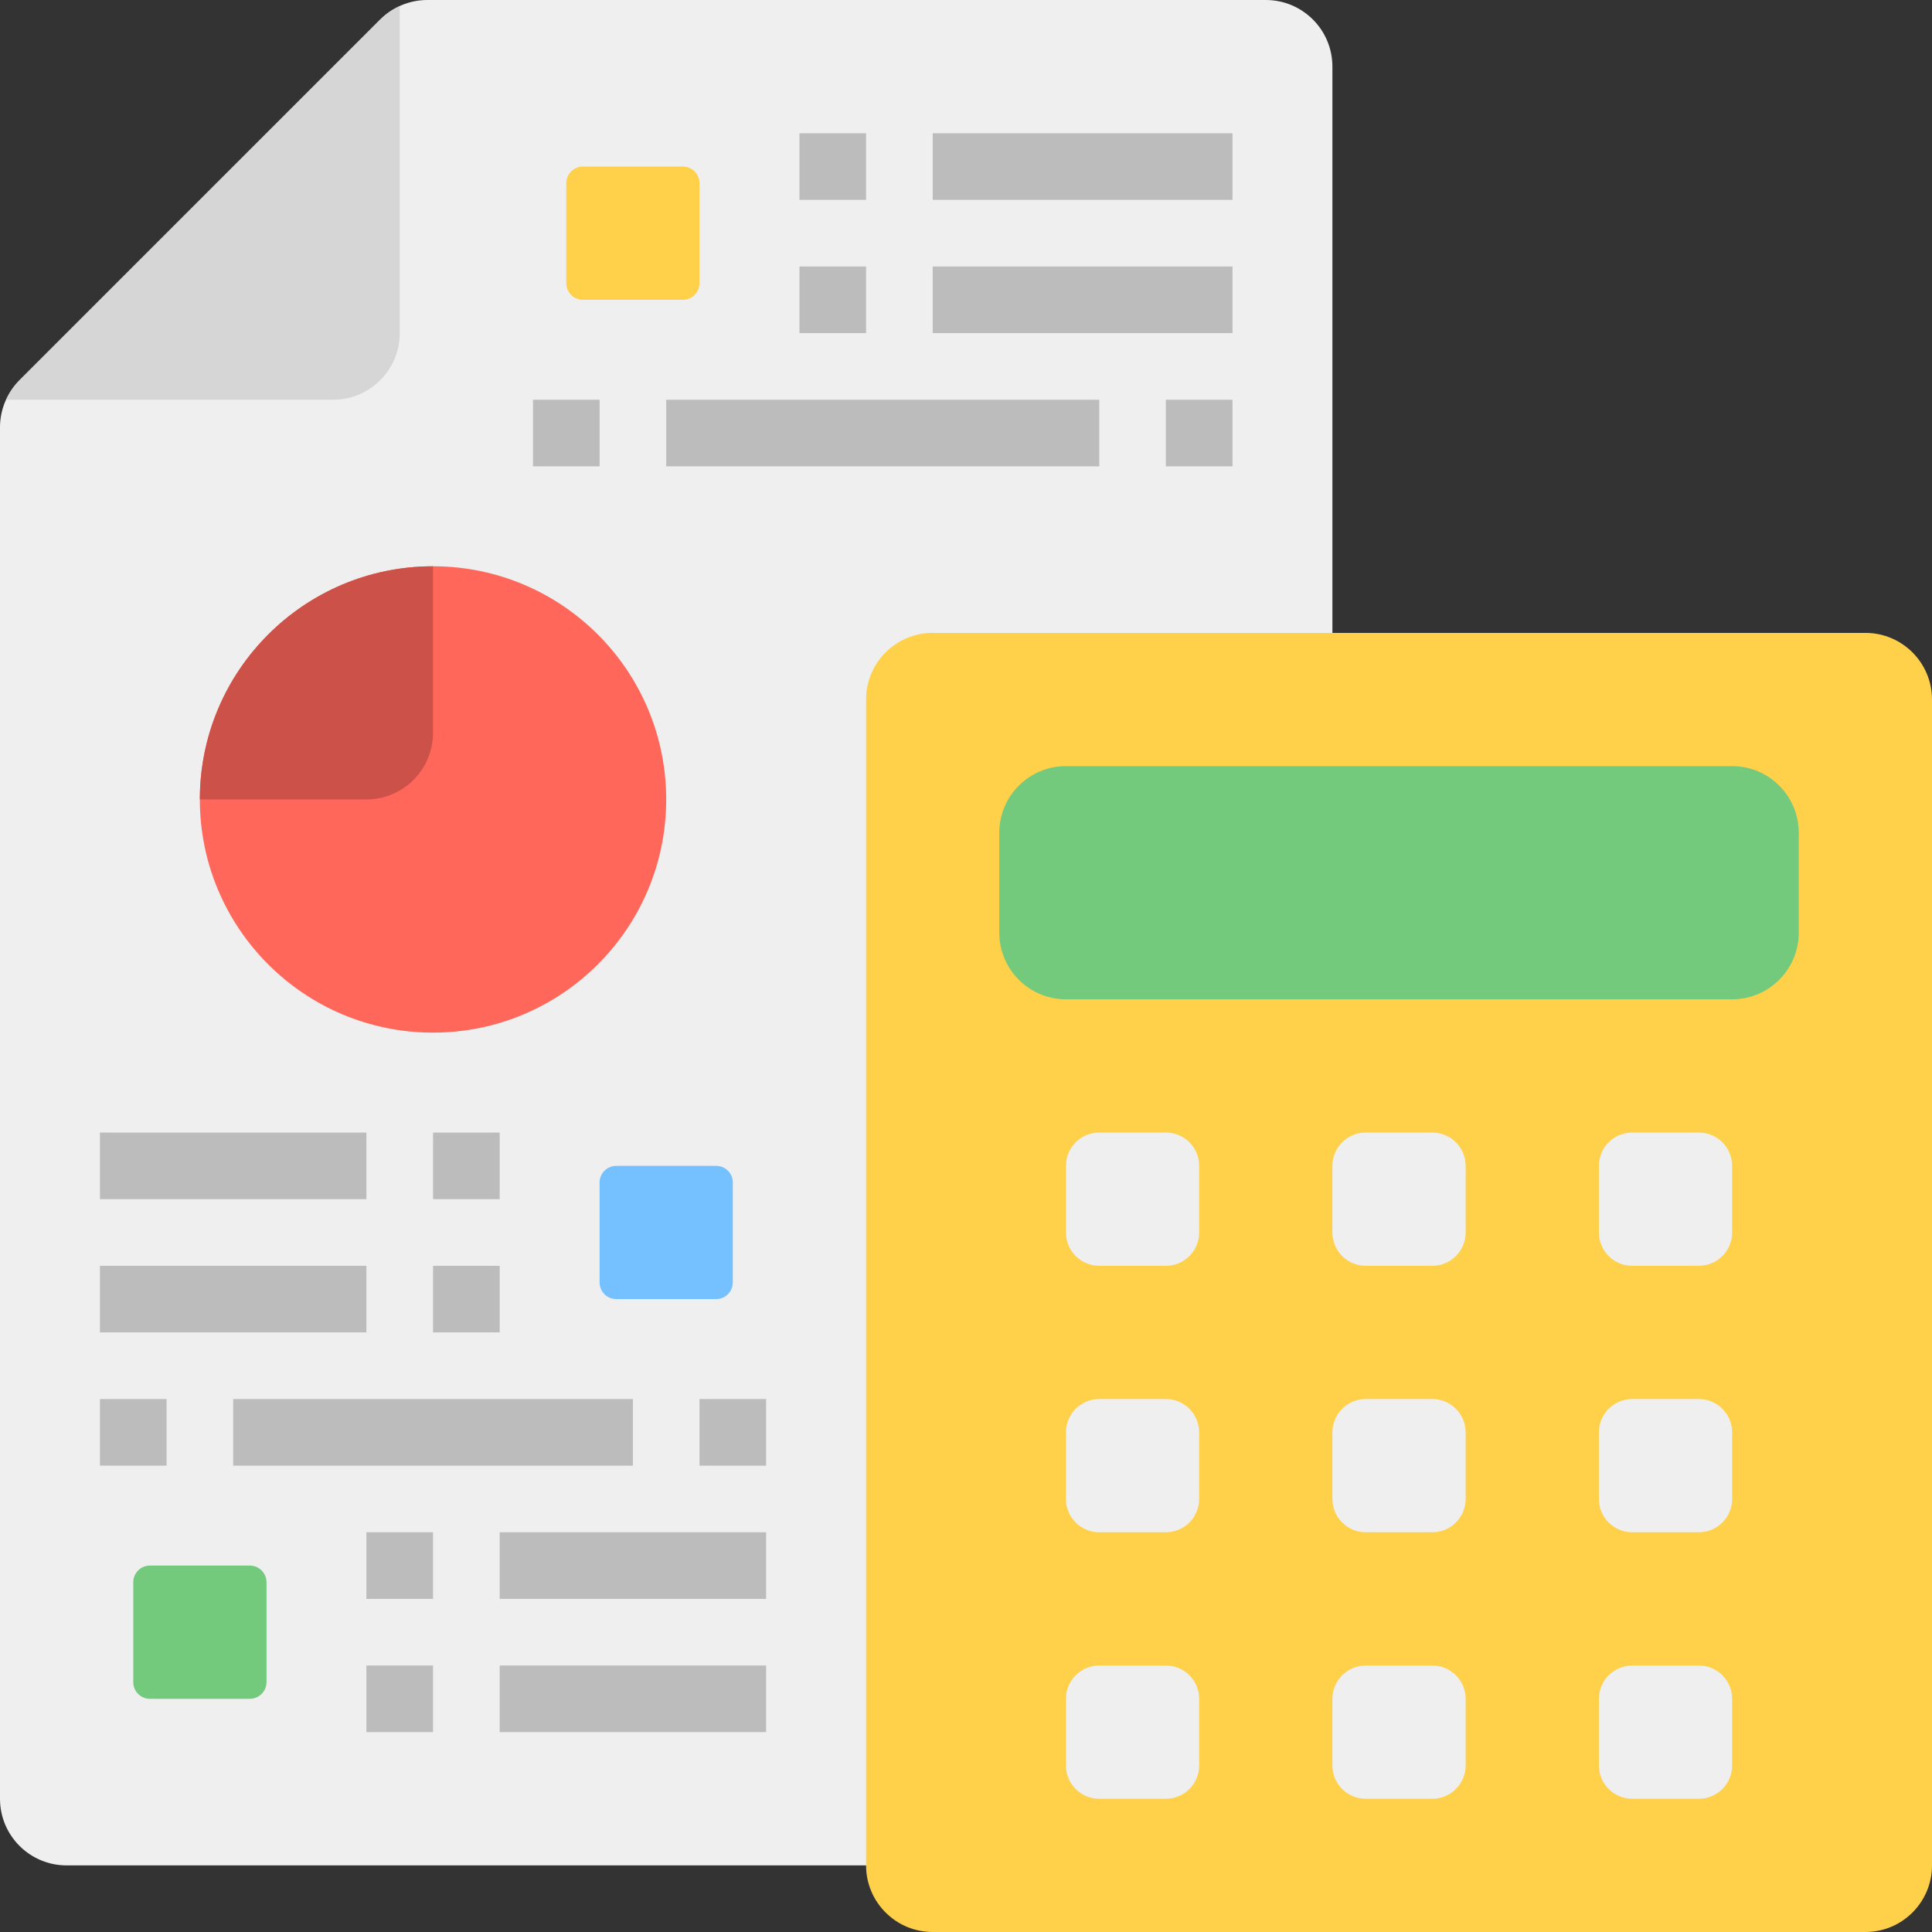 <svg
              width="80"
              height="80"
              viewBox="0 0 80 80"
              fill="none"
              xmlns="http://www.w3.org/2000/svg"
            >
              <rect x="0" y="0" width="80" height="80" fill="#333333" stroke="none"/>
              <path
                d="M55.172 2.759C55.172 1.235 53.937 0 52.414 0H17.695C16.963 0 16.261 0.291 15.744 0.808L0.808 15.743C0.291 16.262 0 16.962 0 17.695V74.484C0 76.007 1.235 77.242 2.759 77.242L52.414 77.241C53.937 77.241 55.172 76.006 55.172 74.483V2.759Z"
                fill="#EFEFEF"
              />
              <path
                d="M38.621 26.207H77.242C78.765 26.207 80 27.442 80 28.966V77.242C80 78.765 78.765 80 77.242 80H38.621C37.097 80 35.862 78.765 35.862 77.242V28.966C35.862 27.442 37.097 26.207 38.621 26.207Z"
                fill="#FFD04A"
              />
              <path
                d="M44.138 31.724H71.724C73.247 31.724 74.482 32.959 74.482 34.482V38.62C74.482 40.144 73.247 41.379 71.724 41.379H44.138C42.614 41.379 41.379 40.144 41.379 38.62V34.482C41.379 32.959 42.614 31.724 44.138 31.724Z"
                fill="#73C97C"
              />
              <path
                d="M13.793 16.552C15.317 16.552 16.552 15.317 16.552 13.793V0.257C16.252 0.391 15.978 0.578 15.744 0.809L0.808 15.744C0.577 15.978 0.391 16.252 0.257 16.552H13.793Z"
                fill="#D6D6D6"
              />
              <path
                d="M27.586 33.103C27.586 38.436 23.263 42.759 17.93 42.759C12.598 42.759 8.275 38.436 8.275 33.103C8.275 27.771 12.598 23.448 17.93 23.448C23.263 23.448 27.586 27.771 27.586 33.103Z"
                fill="#FF675B"
              />
              <path
                d="M17.93 30.345V23.448C12.598 23.448 8.275 27.771 8.275 33.103H15.172C16.695 33.103 17.93 31.868 17.93 30.345Z"
                fill="#CC5249"
              />
              <path
                d="M24.138 6.897H28.276C28.459 6.897 28.634 6.969 28.764 7.099C28.893 7.228 28.965 7.403 28.965 7.586V11.724C28.965 12.105 28.657 12.414 28.276 12.414H24.138C23.955 12.414 23.78 12.341 23.65 12.212C23.521 12.083 23.448 11.907 23.448 11.724V7.586C23.448 7.206 23.757 6.897 24.138 6.897Z"
                fill="#FFD04A"
              />
              <path
                d="M33.104 5.518H35.862V8.276H33.104V5.518ZM38.621 5.518H51.035V8.276H38.621V5.518ZM33.104 11.035H35.862V13.793H33.104V11.035ZM38.621 11.035H51.035V13.793H38.621V11.035ZM22.069 16.552H24.828V19.311H22.069V16.552ZM27.587 16.552H45.518V19.311H27.587V16.552ZM48.276 16.552H51.035V19.311H48.276V16.552Z"
                fill="#BCBCBC"
              />
              <path
                d="M29.655 53.793H25.517C25.334 53.793 25.159 53.72 25.029 53.591C24.9 53.461 24.827 53.286 24.827 53.103V48.965C24.827 48.585 25.136 48.276 25.517 48.276H29.655C29.838 48.276 30.013 48.348 30.142 48.477C30.272 48.607 30.344 48.782 30.344 48.965V53.103C30.344 53.484 30.036 53.793 29.655 53.793Z"
                fill="#75C1FF"
              />
              <path
                d="M17.931 46.897H20.69V49.655H17.931V46.897ZM4.138 46.897H15.172V49.655H4.138V46.897ZM17.931 52.414H20.69V55.172H17.931V52.414ZM4.138 52.414H15.172V55.172H4.138V52.414Z"
                fill="#BCBCBC"
              />
              <path
                d="M6.207 64.827H10.345C10.528 64.827 10.704 64.9 10.833 65.029C10.962 65.159 11.035 65.334 11.035 65.517V69.655C11.035 70.036 10.726 70.344 10.345 70.344H6.207C6.024 70.344 5.849 70.272 5.72 70.142C5.59 70.013 5.518 69.838 5.518 69.655V65.517C5.518 65.136 5.827 64.827 6.207 64.827Z"
                fill="#73C97C"
              />
              <path
                d="M15.172 63.448H17.931V66.207H15.172V63.448ZM20.69 63.448H31.724V66.207H20.69V63.448ZM15.172 68.966H17.931V71.724H15.172V68.966ZM20.69 68.966H31.724V71.724H20.69V68.966ZM28.965 57.931H31.724V60.69H28.965V57.931ZM9.655 57.931H26.207V60.69H9.655V57.931ZM4.138 57.931H6.897V60.69H4.138V57.931Z"
                fill="#BCBCBC"
              />
              <path
                d="M45.517 46.897H48.276C48.642 46.897 48.992 47.042 49.251 47.3C49.51 47.559 49.655 47.91 49.655 48.276V51.035C49.655 51.4 49.51 51.751 49.251 52.01C48.992 52.269 48.642 52.414 48.276 52.414H45.517C45.151 52.414 44.8 52.269 44.542 52.01C44.283 51.751 44.138 51.4 44.138 51.035V48.276C44.138 47.91 44.283 47.559 44.542 47.3C44.8 47.042 45.151 46.897 45.517 46.897ZM56.552 46.897H59.31C59.676 46.897 60.027 47.042 60.285 47.3C60.544 47.559 60.69 47.91 60.69 48.276V51.035C60.69 51.4 60.544 51.751 60.285 52.01C60.027 52.269 59.676 52.414 59.31 52.414H56.552C56.186 52.414 55.835 52.269 55.576 52.01C55.318 51.751 55.172 51.4 55.172 51.035V48.276C55.172 47.91 55.318 47.559 55.576 47.3C55.835 47.042 56.186 46.897 56.552 46.897ZM67.586 46.897H70.345C70.71 46.897 71.061 47.042 71.32 47.3C71.579 47.559 71.724 47.91 71.724 48.276V51.035C71.724 51.4 71.579 51.751 71.32 52.01C71.061 52.269 70.71 52.414 70.345 52.414H67.586C67.22 52.414 66.869 52.269 66.611 52.01C66.352 51.751 66.207 51.4 66.207 51.035V48.276C66.207 47.91 66.352 47.559 66.611 47.3C66.869 47.042 67.22 46.897 67.586 46.897ZM45.517 57.931H48.276C48.642 57.931 48.992 58.076 49.251 58.335C49.51 58.594 49.655 58.944 49.655 59.31V62.069C49.655 62.435 49.51 62.786 49.251 63.044C48.992 63.303 48.642 63.448 48.276 63.448H45.517C45.151 63.448 44.8 63.303 44.542 63.044C44.283 62.786 44.138 62.435 44.138 62.069V59.31C44.138 58.944 44.283 58.594 44.542 58.335C44.8 58.076 45.151 57.931 45.517 57.931ZM56.552 57.931H59.31C59.676 57.931 60.027 58.076 60.285 58.335C60.544 58.594 60.69 58.944 60.69 59.31V62.069C60.69 62.435 60.544 62.786 60.285 63.044C60.027 63.303 59.676 63.448 59.31 63.448H56.552C56.186 63.448 55.835 63.303 55.576 63.044C55.318 62.786 55.172 62.435 55.172 62.069V59.31C55.172 58.944 55.318 58.594 55.576 58.335C55.835 58.076 56.186 57.931 56.552 57.931ZM67.586 57.931H70.345C70.71 57.931 71.061 58.076 71.32 58.335C71.579 58.594 71.724 58.944 71.724 59.31V62.069C71.724 62.435 71.579 62.786 71.32 63.044C71.061 63.303 70.71 63.448 70.345 63.448H67.586C67.22 63.448 66.869 63.303 66.611 63.044C66.352 62.786 66.207 62.435 66.207 62.069V59.31C66.207 58.944 66.352 58.594 66.611 58.335C66.869 58.076 67.22 57.931 67.586 57.931ZM45.517 68.966H48.276C48.642 68.966 48.992 69.111 49.251 69.37C49.51 69.628 49.655 69.979 49.655 70.345V73.103C49.655 73.469 49.51 73.82 49.251 74.079C48.992 74.337 48.642 74.483 48.276 74.483H45.517C45.151 74.483 44.8 74.337 44.542 74.079C44.283 73.82 44.138 73.469 44.138 73.103V70.345C44.138 69.979 44.283 69.628 44.542 69.37C44.8 69.111 45.151 68.966 45.517 68.966ZM56.552 68.966H59.31C59.676 68.966 60.027 69.111 60.285 69.37C60.544 69.628 60.69 69.979 60.69 70.345V73.103C60.69 73.469 60.544 73.82 60.285 74.079C60.027 74.337 59.676 74.483 59.31 74.483H56.552C56.186 74.483 55.835 74.337 55.576 74.079C55.318 73.82 55.172 73.469 55.172 73.103V70.345C55.172 69.979 55.318 69.628 55.576 69.37C55.835 69.111 56.186 68.966 56.552 68.966ZM67.586 68.966H70.345C70.71 68.966 71.061 69.111 71.32 69.37C71.579 69.628 71.724 69.979 71.724 70.345V73.103C71.724 73.469 71.579 73.82 71.32 74.079C71.061 74.337 70.71 74.483 70.345 74.483H67.586C67.22 74.483 66.869 74.337 66.611 74.079C66.352 73.82 66.207 73.469 66.207 73.103V70.345C66.207 69.979 66.352 69.628 66.611 69.37C66.869 69.111 67.22 68.966 67.586 68.966Z"
                fill="#EFEFEF"
              />
            </svg>